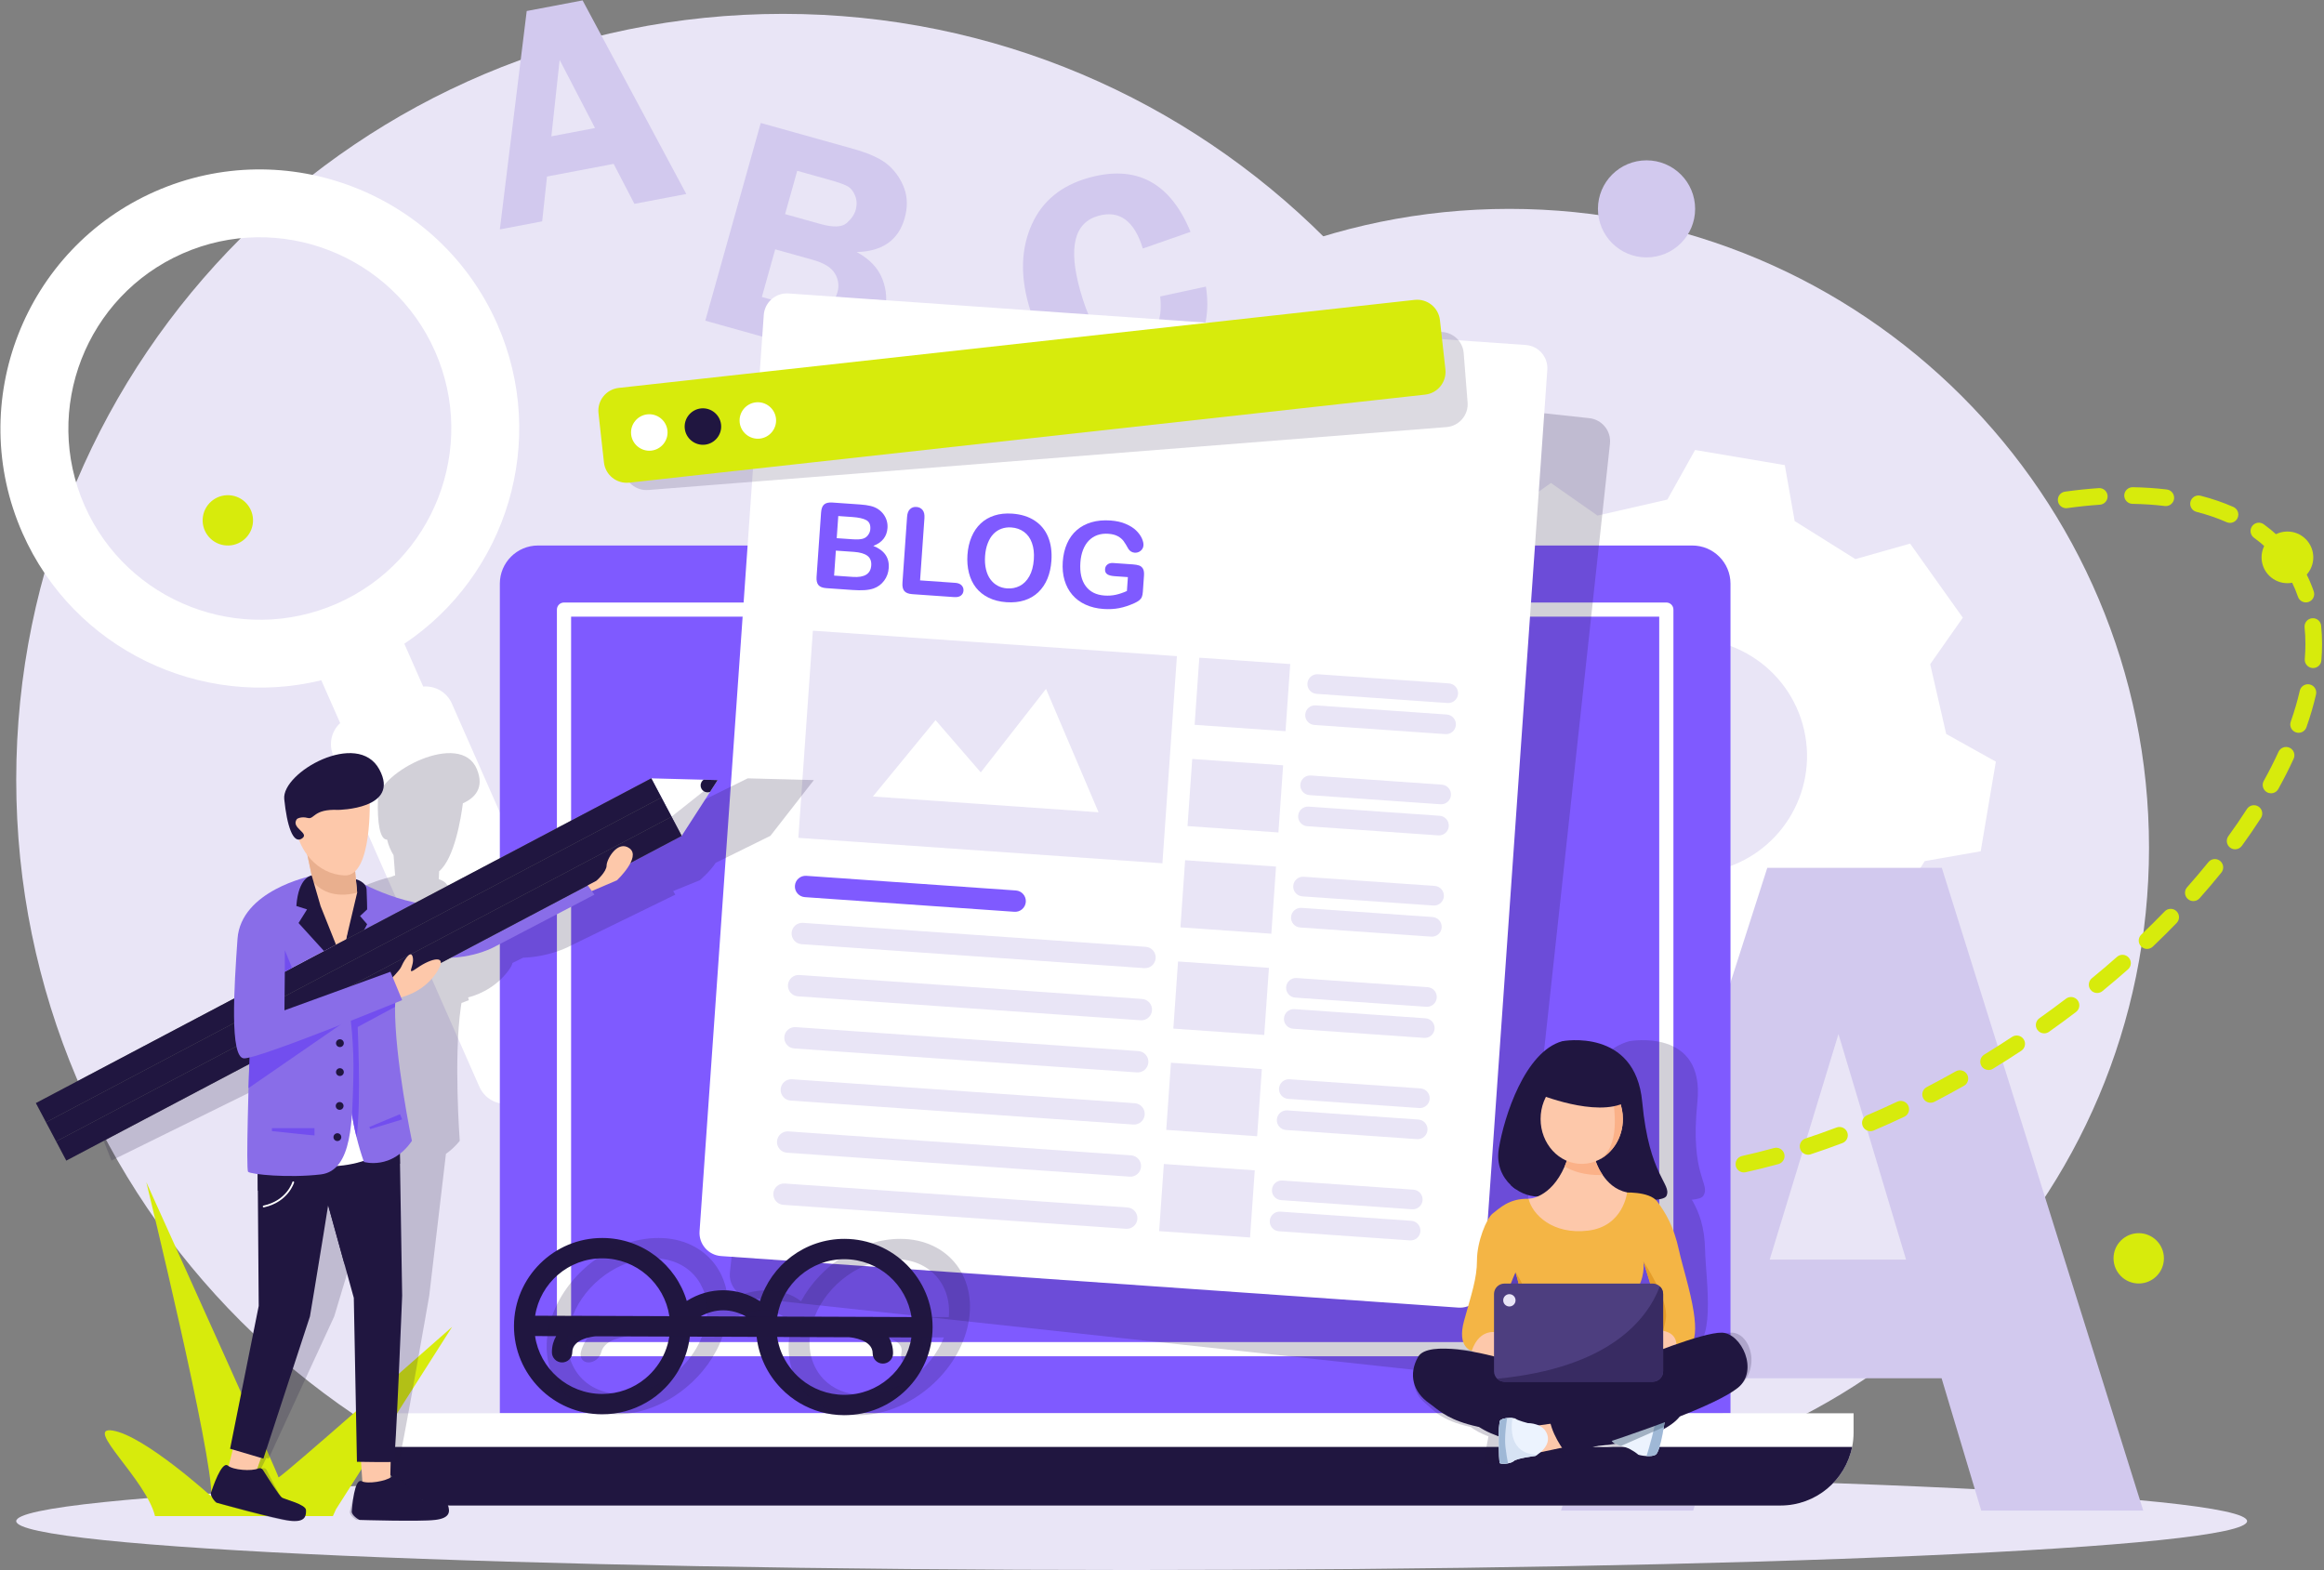 <svg width="666" height="450" viewBox="0 0 666 450" fill="none" xmlns="http://www.w3.org/2000/svg">
<rect x="0" y="0" width="666" height="450" fill="#808080" stroke="none"/>
<g clip-path="url(#clip0_139_529)">
<path d="M224.38 442.948C345.734 442.948 444.111 344.68 444.111 223.461C444.111 102.241 345.734 3.973 224.38 3.973C103.026 3.973 4.649 102.241 4.649 223.461C4.649 344.68 103.026 442.948 224.38 442.948Z" fill="#E9E5F6"/>
<path d="M171.338 296.525L129.49 201.625C128.036 198.33 124.678 196.473 121.276 196.762L115.866 184.493C145.245 164.839 157.235 126.295 142.497 92.875C125.973 55.402 82.01 38.345 44.495 54.851C6.981 71.357 -10.095 115.272 6.429 152.744C21.167 186.164 57.73 203.344 92.078 194.96L97.488 207.228C94.978 209.541 94.083 213.269 95.534 216.565L137.382 311.466C139.21 315.614 144.061 317.495 148.212 315.668L167.129 307.345C171.284 305.517 173.167 300.673 171.338 296.525ZM24.245 144.906C12.047 117.246 24.652 84.831 52.342 72.647C80.032 60.462 112.484 73.053 124.682 100.714C136.879 128.374 124.274 160.789 96.584 172.974C68.894 185.156 36.442 172.567 24.245 144.906Z" fill="white"/>
<path d="M432.55 426.061C533.785 426.061 615.853 344.084 615.853 242.961C615.853 141.838 533.785 59.861 432.55 59.861C331.314 59.861 249.246 141.838 249.246 242.961C249.246 344.084 331.314 426.061 432.55 426.061Z" fill="#E9E5F6"/>
<path d="M553.145 190.35L562.494 177.023C554.949 166.42 554.929 166.393 547.384 155.792L531.71 160.232C524.763 155.881 521.254 153.682 514.305 149.331L511.482 133.302C498.642 131.135 498.609 131.129 485.768 128.962L477.827 143.173L457.802 147.758L444.457 138.419C433.846 145.956 433.818 145.975 423.204 153.51L427.649 169.167C423.293 176.106 421.092 179.611 416.736 186.551L400.69 189.374C398.521 202.2 398.515 202.232 396.346 215.06L410.571 222.99L415.161 242.992L405.812 256.322C413.357 266.924 413.376 266.952 420.921 277.553L436.596 273.113C443.542 277.464 447.051 279.663 453.999 284.014L456.825 300.041C469.665 302.208 469.698 302.214 482.536 304.383L490.477 290.171L510.502 285.587L523.847 294.926C534.461 287.389 534.489 287.369 545.102 279.833L540.655 264.176C545.014 257.236 547.214 253.73 551.571 246.792L567.617 243.969C569.786 231.143 569.792 231.111 571.961 218.283L557.734 210.351L553.145 190.35ZM491.679 249.477C473.541 253.628 455.466 242.31 451.309 224.188C447.153 206.07 458.488 188.018 476.626 183.865C494.765 179.713 512.84 191.032 516.996 209.15C521.152 227.272 509.818 245.325 491.679 249.477Z" fill="white"/>
<path d="M218.011 35.242L244.441 42.636C249.178 43.961 252.575 45.538 254.632 47.366C256.689 49.194 258.19 51.402 259.137 53.993C260.083 56.585 260.123 59.428 259.254 62.525C257.494 68.803 252.913 72.039 245.507 72.233C249.193 74.22 251.649 76.805 252.879 79.986C254.108 83.166 254.288 86.309 253.419 89.41C252.231 93.648 249.597 96.861 245.518 99.049C241.438 101.238 235.785 101.32 228.553 99.298L202.123 91.904L218.011 35.242ZM228.464 48.954L224.984 61.365L235.04 64.178C238.724 65.209 241.249 65.131 242.611 63.946C243.974 62.76 244.842 61.504 245.215 60.175C245.619 58.736 245.57 57.388 245.072 56.129C244.574 54.87 243.89 53.979 243.022 53.452C242.154 52.926 240.334 52.276 237.564 51.5L228.464 48.954ZM222.156 71.452L218.328 85.109L228.528 87.963C232.011 88.937 234.643 89.018 236.422 88.201C238.202 87.386 239.398 85.886 240.011 83.698C240.523 81.872 240.274 80.101 239.263 78.386C238.252 76.672 236.145 75.366 232.938 74.468L222.156 71.452Z" fill="#D2C9EE"/>
<path d="M341.179 66.45L327.505 71.224C325.064 63.282 320.817 60.159 314.767 61.856C307.827 63.802 306.088 70.932 309.549 83.243C311.547 90.353 313.846 94.91 316.443 96.913C319.042 98.916 322.035 99.442 325.421 98.493C330.915 96.952 333.271 92.442 332.486 84.96L345.587 82.138C346.661 89.149 345.582 95.012 342.349 99.723C339.116 104.435 334.439 107.65 328.318 109.366C320.812 111.471 313.984 110.594 307.836 106.738C301.687 102.881 297.33 96.386 294.763 87.255C292.361 78.705 292.664 71.07 295.677 64.345C298.688 57.62 304.125 53.156 311.993 50.95C325.62 47.128 335.349 52.295 341.179 66.45Z" fill="#D2C9EE"/>
<path d="M166.959 0.114L196.674 55.593L181.806 58.417L175.856 46.964L156.762 50.591L155.371 63.438L143.242 65.742L150.943 3.157L166.959 0.114ZM158.008 39.069L170.52 36.692L160.378 17.169L158.008 39.069Z" fill="#D2C9EE"/>
<path d="M324.305 449.953C500.846 449.953 643.962 443.681 643.962 435.944C643.962 428.207 500.846 421.935 324.305 421.935C147.763 421.935 4.648 428.207 4.648 435.944C4.648 443.681 147.763 449.953 324.305 449.953Z" fill="#E9E5F6"/>
<path d="M556.475 248.717L614.201 432.925H567.772L556.412 395.003H496.789L485.229 432.925H447.353L506.461 248.717H556.475ZM507.15 360.995H546.224L526.859 296.353L507.15 360.995Z" fill="#D2C9EE"/>
<path d="M480.911 338.986C479.691 338.986 478.649 338.056 478.537 336.816C478.419 335.505 479.386 334.347 480.698 334.227C483.72 333.953 486.853 333.559 490.005 333.057C491.308 332.849 492.529 333.734 492.738 335.035C492.946 336.335 492.06 337.557 490.758 337.766C487.499 338.286 484.259 338.693 481.128 338.976C481.055 338.983 480.984 338.986 480.911 338.986ZM499.755 336.008C498.66 336.008 497.673 335.251 497.427 334.138C497.143 332.853 497.954 331.579 499.242 331.295C502.242 330.633 505.317 329.866 508.382 329.019C509.65 328.667 510.966 329.411 511.32 330.68C511.672 331.948 510.927 333.261 509.657 333.613C506.511 334.483 503.355 335.27 500.274 335.951C500.099 335.99 499.927 336.008 499.755 336.008ZM518.153 330.931C517.15 330.931 516.217 330.296 515.886 329.292C515.474 328.041 516.156 326.695 517.406 326.283C520.346 325.316 523.341 324.258 526.305 323.135C527.537 322.668 528.915 323.289 529.382 324.52C529.849 325.752 529.228 327.128 527.997 327.594C524.966 328.74 521.905 329.824 518.901 330.812C518.652 330.892 518.399 330.931 518.153 330.931ZM536.007 324.186C535.079 324.186 534.198 323.644 533.811 322.738C533.293 321.527 533.858 320.127 535.07 319.61C537.931 318.392 540.832 317.087 543.69 315.737C544.881 315.175 546.304 315.682 546.868 316.873C547.431 318.063 546.923 319.484 545.733 320.048C542.819 321.425 539.86 322.754 536.943 323.997C536.637 324.125 536.319 324.186 536.007 324.186ZM553.265 316.037C552.403 316.037 551.569 315.569 551.144 314.752C550.538 313.584 550.992 312.145 552.162 311.539C554.937 310.098 557.734 308.583 560.477 307.034C561.623 306.386 563.079 306.789 563.73 307.935C564.379 309.081 563.975 310.536 562.826 311.184C560.034 312.761 557.186 314.303 554.361 315.77C554.011 315.951 553.635 316.037 553.265 316.037ZM569.881 306.653C569.078 306.653 568.295 306.248 567.844 305.514C567.156 304.391 567.51 302.924 568.632 302.236C571.303 300.602 573.989 298.896 576.619 297.162C577.719 296.438 579.198 296.739 579.925 297.839C580.652 298.938 580.348 300.416 579.248 301.142C576.575 302.905 573.841 304.64 571.126 306.301C570.736 306.541 570.306 306.653 569.881 306.653ZM585.812 296.153C585.066 296.153 584.329 295.803 583.864 295.148C583.101 294.073 583.354 292.586 584.43 291.824C586.998 290.005 589.563 288.12 592.053 286.222C593.101 285.424 594.598 285.626 595.398 286.673C596.198 287.72 595.995 289.215 594.947 290.014C592.413 291.946 589.803 293.863 587.191 295.713C586.772 296.008 586.291 296.153 585.812 296.153ZM600.99 284.586C600.299 284.586 599.616 284.288 599.144 283.714C598.308 282.696 598.456 281.194 599.475 280.36C601.918 278.358 604.341 276.297 606.677 274.236C607.665 273.364 609.174 273.458 610.045 274.445C610.918 275.432 610.824 276.939 609.836 277.809C607.456 279.909 604.987 282.008 602.5 284.046C602.057 284.407 601.522 284.586 600.99 284.586ZM615.292 271.956C614.662 271.956 614.033 271.708 613.564 271.217C612.654 270.264 612.69 268.756 613.643 267.846C615.934 265.664 618.191 263.426 620.35 261.196C621.266 260.248 622.777 260.224 623.724 261.139C624.671 262.055 624.697 263.564 623.781 264.51C621.578 266.785 619.276 269.068 616.938 271.296C616.476 271.737 615.882 271.956 615.292 271.956ZM628.553 258.244C627.991 258.244 627.424 258.046 626.97 257.642C625.984 256.769 625.895 255.262 626.769 254.277C628.878 251.901 630.93 249.482 632.867 247.085C633.694 246.061 635.197 245.901 636.224 246.727C637.249 247.554 637.409 249.054 636.582 250.08C634.6 252.535 632.499 255.011 630.341 257.442C629.868 257.973 629.212 258.244 628.553 258.244ZM640.529 243.4C640.042 243.4 639.552 243.253 639.129 242.945C638.063 242.172 637.826 240.681 638.6 239.615C640.471 237.043 642.258 234.434 643.913 231.859C644.625 230.751 646.101 230.43 647.211 231.142C648.321 231.853 648.642 233.328 647.93 234.436C646.225 237.087 644.385 239.772 642.463 242.418C641.994 243.06 641.267 243.4 640.529 243.4ZM650.819 227.35C650.428 227.35 650.031 227.254 649.664 227.05C648.511 226.411 648.095 224.961 648.733 223.809C650.28 221.017 651.703 218.21 652.962 215.467C653.51 214.269 654.928 213.744 656.125 214.292C657.324 214.84 657.85 216.254 657.301 217.452C655.992 220.306 654.514 223.222 652.908 226.118C652.472 226.907 651.658 227.35 650.819 227.35ZM658.719 210.014C658.457 210.014 658.189 209.97 657.928 209.878C656.685 209.442 656.031 208.081 656.468 206.838C657.529 203.822 658.401 200.833 659.063 197.95C659.359 196.666 660.637 195.864 661.922 196.158C663.206 196.451 664.009 197.729 663.716 199.013C663.015 202.071 662.092 205.235 660.971 208.418C660.625 209.4 659.704 210.014 658.719 210.014ZM662.876 191.458C662.811 191.458 662.744 191.455 662.678 191.45C661.364 191.343 660.387 190.191 660.494 188.88C660.614 187.414 660.676 185.955 660.676 184.547C660.676 182.933 660.596 181.335 660.439 179.801C660.304 178.491 661.258 177.321 662.571 177.187C663.88 177.052 665.053 178.005 665.187 179.316C665.361 181.013 665.448 182.773 665.448 184.549C665.448 186.086 665.382 187.676 665.25 189.272C665.148 190.515 664.105 191.458 662.876 191.458ZM660.806 172.643C659.814 172.643 658.888 172.021 658.547 171.031C657.572 168.19 656.249 165.507 654.612 163.055C654.2 162.438 654.114 161.7 654.313 161.042C654.31 161.042 654.305 161.042 654.302 161.042C653.617 161.042 652.938 160.751 652.466 160.184C650.597 157.939 648.399 155.896 645.936 154.112C644.869 153.339 644.63 151.848 645.404 150.783C646.178 149.717 647.67 149.48 648.736 150.253C651.521 152.271 654.012 154.586 656.135 157.135C656.667 157.774 656.808 158.61 656.584 159.351C657.355 159.37 658.121 159.72 658.581 160.412C660.447 163.206 661.954 166.259 663.062 169.488C663.489 170.734 662.825 172.089 661.578 172.515C661.323 172.601 661.062 172.643 660.806 172.643ZM639.059 149.853C638.736 149.853 638.409 149.788 638.096 149.649C635.434 148.472 632.525 147.478 629.452 146.693C628.176 146.368 627.405 145.07 627.731 143.793C628.057 142.517 629.358 141.746 630.633 142.073C633.962 142.924 637.122 144.005 640.026 145.288C641.231 145.821 641.777 147.228 641.243 148.432C640.849 149.323 639.976 149.853 639.059 149.853ZM592.11 145.646C590.938 145.646 589.916 144.784 589.749 143.593C589.566 142.289 590.476 141.085 591.782 140.902C595.06 140.443 598.311 140.103 601.442 139.891C602.761 139.801 603.895 140.795 603.985 142.107C604.074 143.422 603.081 144.557 601.765 144.647C598.746 144.851 595.61 145.18 592.442 145.622C592.332 145.64 592.22 145.646 592.11 145.646ZM620.666 145.036C620.57 145.036 620.475 145.029 620.377 145.018C617.425 144.661 614.304 144.452 611.105 144.399C609.787 144.376 608.736 143.292 608.759 141.974C608.781 140.659 609.876 139.613 611.186 139.631C614.55 139.688 617.837 139.908 620.952 140.284C622.261 140.443 623.192 141.631 623.035 142.937C622.885 144.148 621.857 145.036 620.666 145.036Z" fill="#D7EB0C"/>
<path d="M495.913 405.023H143.242V167.275C143.242 161.234 148.144 156.337 154.192 156.337H484.965C491.012 156.337 495.915 161.234 495.915 167.275V405.023H495.913Z" fill="#7F5AFF"/>
<path d="M477.525 386.657L477.525 174.706L161.629 174.706L161.629 386.657L477.525 386.657Z" fill="#7F5AFF"/>
<path d="M477.525 388.687H161.63C160.506 388.687 159.596 387.778 159.596 386.655V174.706C159.596 173.583 160.506 172.674 161.63 172.674H477.527C478.651 172.674 479.561 173.583 479.561 174.706V386.656C479.559 387.778 478.649 388.687 477.525 388.687ZM163.664 384.624H475.492V176.738H163.664V384.624Z" fill="white"/>
<path d="M531.189 405.026V410.552C531.189 411.966 531.05 413.347 530.777 414.684C528.861 424.261 520.395 431.475 510.244 431.475H128.911C118.761 431.475 110.296 424.261 108.378 414.684C108.106 413.347 107.966 411.965 107.966 410.552V405.026H531.189Z" fill="white"/>
<path d="M530.777 414.682C528.861 424.259 520.395 431.473 510.244 431.473H128.911C118.76 431.473 110.295 424.259 108.378 414.682H530.777Z" fill="#201640"/>
<path opacity="0.2" d="M455.469 119.844L244.93 97.038C241.273 96.642 237.986 99.282 237.59 102.934L209.178 364.644C208.782 368.297 211.425 371.58 215.082 371.975L425.621 394.781C429.277 395.177 432.564 392.537 432.96 388.885L461.374 127.175C461.768 123.524 459.125 120.241 455.469 119.844Z" fill="#201640"/>
<path d="M443.42 105.974L425.019 368.575C424.763 372.239 421.578 375.004 417.91 374.748L206.654 359.977C202.986 359.721 200.219 356.54 200.475 352.876L218.876 90.275C219.132 86.612 222.317 83.847 225.985 84.103L437.241 98.874C440.911 99.13 443.678 102.311 443.42 105.974Z" fill="white"/>
<path d="M250.268 156.45C252.805 155.483 254.162 153.773 254.334 151.316C254.384 150.602 254.314 149.916 254.124 149.259C253.935 148.601 253.634 147.991 253.227 147.432C252.817 146.87 252.333 146.394 251.775 146.008C251.126 145.546 250.375 145.214 249.522 145.011C248.674 144.804 247.663 144.66 246.488 144.579L238.531 144.023C237.467 143.948 236.684 144.133 236.177 144.572C235.666 145.015 235.378 145.776 235.301 146.86L234.008 165.301C233.934 166.364 234.111 167.153 234.539 167.668C234.967 168.184 235.725 168.484 236.81 168.56L244.316 169.085C245.611 169.176 246.75 169.188 247.731 169.129C248.713 169.069 249.587 168.908 250.356 168.649C251.589 168.208 252.596 167.461 253.376 166.411C254.154 165.361 254.593 164.15 254.689 162.78C254.9 159.813 253.425 157.701 250.268 156.45ZM240.228 147.892L244.268 148.174C246.076 148.301 247.408 148.597 248.26 149.066C249.115 149.537 249.498 150.39 249.412 151.628C249.371 152.206 249.194 152.725 248.883 153.17C248.477 153.806 247.932 154.215 247.236 154.403C246.545 154.591 245.578 154.642 244.339 154.554L239.782 154.235L240.228 147.892ZM244.378 165.337L239.033 164.962L239.534 157.802L244.71 158.163C246.441 158.284 247.725 158.654 248.555 159.271C249.389 159.889 249.764 160.817 249.676 162.057C249.507 164.479 247.738 165.572 244.378 165.337Z" fill="#7F5AFF"/>
<path d="M275.568 167.753C275.165 167.335 274.563 167.093 273.755 167.037L263.67 166.332L264.921 148.474C264.992 147.46 264.814 146.689 264.382 146.157C263.954 145.63 263.367 145.339 262.619 145.287C261.881 145.235 261.269 145.447 260.782 145.917C260.292 146.387 260.015 147.123 259.945 148.128L258.621 167.022C258.547 168.096 258.727 168.886 259.17 169.399C259.609 169.913 260.37 170.208 261.456 170.284L273.467 171.123C274.284 171.18 274.919 171.038 275.366 170.692C275.817 170.349 276.066 169.872 276.108 169.271C276.152 168.681 275.97 168.176 275.568 167.753Z" fill="#7F5AFF"/>
<path d="M300.372 153.906C299.565 151.939 298.285 150.372 296.53 149.215C294.78 148.054 292.629 147.384 290.08 147.205C288.205 147.074 286.508 147.251 284.993 147.734C283.478 148.217 282.167 148.972 281.062 150.007C279.957 151.038 279.078 152.324 278.429 153.859C277.775 155.394 277.383 157.103 277.251 158.991C277.123 160.83 277.263 162.564 277.67 164.183C278.08 165.802 278.752 167.211 279.688 168.412C280.626 169.608 281.834 170.569 283.309 171.295C284.785 172.021 286.484 172.452 288.406 172.587C290.34 172.721 292.074 172.541 293.613 172.04C295.153 171.545 296.475 170.76 297.583 169.696C298.689 168.628 299.554 167.336 300.177 165.823C300.8 164.309 301.176 162.605 301.309 160.705C301.486 158.142 301.178 155.873 300.372 153.906ZM294.979 165.158C294.256 166.44 293.336 167.364 292.226 167.926C291.115 168.485 289.921 168.722 288.649 168.634C287.655 168.565 286.754 168.318 285.948 167.889C285.142 167.464 284.443 166.855 283.852 166.071C283.262 165.282 282.832 164.313 282.559 163.164C282.287 162.01 282.199 160.738 282.297 159.344C282.394 157.959 282.657 156.726 283.087 155.64C283.516 154.554 284.058 153.676 284.717 153.003C285.376 152.331 286.141 151.84 287.011 151.525C287.88 151.211 288.812 151.088 289.806 151.158C291.204 151.255 292.416 151.679 293.448 152.428C294.48 153.182 295.239 154.233 295.726 155.593C296.217 156.949 296.397 158.527 296.272 160.323C296.133 162.264 295.703 163.877 294.979 165.158Z" fill="#7F5AFF"/>
<path d="M327.527 162.959C327.259 162.514 326.889 162.216 326.417 162.057C325.945 161.903 325.366 161.799 324.673 161.751L319.028 161.355C318.345 161.308 317.793 161.449 317.373 161.776C316.951 162.109 316.722 162.545 316.683 163.091C316.636 163.761 316.842 164.251 317.295 164.562C317.749 164.873 318.44 165.061 319.368 165.126L323.224 165.395L322.945 169.378C321.865 169.866 320.81 170.224 319.777 170.452C318.747 170.682 317.655 170.757 316.507 170.676C314.136 170.511 312.345 169.608 311.13 167.965C309.919 166.319 309.409 164.06 309.612 161.178C309.704 159.851 309.962 158.655 310.376 157.583C310.795 156.515 311.349 155.625 312.045 154.919C312.74 154.209 313.554 153.687 314.488 153.355C315.423 153.023 316.463 152.896 317.611 152.977C318.731 153.055 319.636 153.288 320.332 153.673C321.031 154.057 321.574 154.51 321.965 155.032C322.353 155.552 322.824 156.314 323.369 157.317C323.571 157.633 323.834 157.887 324.149 158.079C324.469 158.267 324.806 158.375 325.163 158.399C325.812 158.445 326.381 158.263 326.879 157.857C327.372 157.445 327.64 156.93 327.686 156.304C327.726 155.726 327.57 155.048 327.223 154.272C326.871 153.496 326.323 152.747 325.578 152.021C324.832 151.295 323.838 150.67 322.595 150.142C321.352 149.608 319.905 149.288 318.254 149.171C316.244 149.03 314.422 149.197 312.795 149.673C311.169 150.148 309.763 150.897 308.579 151.927C307.398 152.953 306.466 154.24 305.783 155.786C305.104 157.328 304.695 159.054 304.562 160.963C304.426 162.906 304.596 164.68 305.073 166.297C305.55 167.91 306.296 169.307 307.315 170.49C308.33 171.669 309.596 172.604 311.108 173.291C312.618 173.983 314.32 174.392 316.208 174.525C317.825 174.638 319.336 174.559 320.737 174.285C322.136 174.014 323.607 173.528 325.148 172.83C325.682 172.586 326.123 172.324 326.475 172.045C326.822 171.768 327.074 171.446 327.225 171.081C327.372 170.716 327.47 170.222 327.514 169.595L327.843 164.894C327.896 164.05 327.791 163.405 327.527 162.959Z" fill="#7F5AFF"/>
<path d="M337.275 188.043L232.948 180.752L228.789 240.12L333.117 247.411L337.275 188.043Z" fill="#E9E5F6"/>
<path d="M250.145 228.27L268.11 206.389L281.067 221.361L299.765 197.428L314.821 232.791L250.145 228.27Z" fill="white"/>
<path d="M369.745 190.313L343.696 188.492L342.349 207.732L368.398 209.553L369.745 190.313Z" fill="#E9E5F6"/>
<path d="M414.833 201.478L377.291 198.852C375.737 198.744 374.567 197.397 374.676 195.847C374.785 194.294 376.133 193.126 377.685 193.234L415.227 195.86C416.781 195.968 417.951 197.315 417.842 198.865C417.734 200.416 416.387 201.586 414.833 201.478Z" fill="#E9E5F6"/>
<path d="M414.208 210.395L376.666 207.77C375.112 207.661 373.942 206.315 374.051 204.764C374.16 203.211 375.508 202.043 377.06 202.152L414.603 204.777C416.157 204.885 417.326 206.232 417.218 207.783C417.109 209.333 415.763 210.503 414.208 210.395Z" fill="#E9E5F6"/>
<path d="M367.712 219.333L341.663 217.512L340.315 236.752L366.364 238.573L367.712 219.333Z" fill="#E9E5F6"/>
<path d="M412.8 230.496L375.258 227.871C373.704 227.763 372.534 226.416 372.643 224.865C372.752 223.313 374.1 222.145 375.652 222.253L413.194 224.878C414.748 224.987 415.918 226.334 415.809 227.884C415.701 229.435 414.353 230.605 412.8 230.496Z" fill="#E9E5F6"/>
<path d="M412.175 239.414L374.633 236.789C373.079 236.68 371.91 235.334 372.018 233.783C372.127 232.23 373.475 231.062 375.028 231.171L412.57 233.796C414.124 233.904 415.293 235.251 415.185 236.802C415.076 238.353 413.728 239.522 412.175 239.414Z" fill="#E9E5F6"/>
<path d="M365.68 248.353L339.63 246.533L338.283 265.773L364.332 267.594L365.68 248.353Z" fill="#E9E5F6"/>
<path d="M410.766 259.516L373.224 256.89C371.67 256.782 370.5 255.435 370.609 253.885C370.717 252.332 372.065 251.164 373.618 251.272L411.16 253.898C412.714 254.006 413.884 255.353 413.775 256.903C413.667 258.454 412.32 259.624 410.766 259.516Z" fill="#E9E5F6"/>
<path d="M410.141 268.433L372.599 265.808C371.045 265.699 369.875 264.353 369.984 262.802C370.093 261.25 371.441 260.081 372.993 260.19L410.536 262.815C412.09 262.924 413.259 264.27 413.151 265.821C413.042 267.372 411.696 268.542 410.141 268.433Z" fill="#E9E5F6"/>
<path d="M363.646 277.373L337.597 275.553L336.249 294.793L362.298 296.614L363.646 277.373Z" fill="#E9E5F6"/>
<path d="M408.733 288.535L371.191 285.91C369.637 285.801 368.467 284.454 368.576 282.904C368.685 281.351 370.033 280.183 371.585 280.291L409.127 282.917C410.681 283.025 411.851 284.372 411.742 285.923C411.634 287.473 410.286 288.643 408.733 288.535Z" fill="#E9E5F6"/>
<path d="M408.109 297.45L370.566 294.825C369.012 294.717 367.843 293.37 367.951 291.819C368.06 290.267 369.408 289.099 370.961 289.207L408.503 291.832C410.057 291.941 411.227 293.287 411.118 294.838C411.009 296.391 409.661 297.559 408.109 297.45Z" fill="#E9E5F6"/>
<path d="M361.614 306.392L335.565 304.572L334.217 323.812L360.266 325.633L361.614 306.392Z" fill="#E9E5F6"/>
<path d="M406.699 317.552L369.157 314.927C367.603 314.819 366.433 313.472 366.542 311.921C366.65 310.369 367.998 309.2 369.551 309.309L407.093 311.934C408.647 312.043 409.817 313.389 409.708 314.94C409.6 316.491 408.253 317.661 406.699 317.552Z" fill="#E9E5F6"/>
<path d="M406.074 326.47L368.532 323.845C366.978 323.736 365.808 322.389 365.917 320.839C366.026 319.286 367.374 318.118 368.926 318.226L406.469 320.852C408.023 320.96 409.192 322.307 409.084 323.858C408.975 325.408 407.629 326.578 406.074 326.47Z" fill="#E9E5F6"/>
<path d="M359.58 335.413L333.531 333.592L332.183 352.833L358.233 354.653L359.58 335.413Z" fill="#E9E5F6"/>
<path d="M404.666 346.571L367.124 343.946C365.57 343.838 364.4 342.491 364.509 340.94C364.618 339.388 365.966 338.22 367.518 338.328L405.061 340.953C406.615 341.062 407.784 342.408 407.676 343.959C407.567 345.51 406.219 346.68 404.666 346.571Z" fill="#E9E5F6"/>
<path d="M404.042 355.489L366.5 352.864C364.946 352.755 363.776 351.408 363.885 349.858C363.994 348.305 365.342 347.137 366.894 347.245L404.436 349.871C405.99 349.979 407.16 351.326 407.051 352.876C406.943 354.427 405.595 355.597 404.042 355.489Z" fill="#E9E5F6"/>
<path d="M290.701 261.31L230.646 257.111C228.957 256.993 227.683 255.529 227.802 253.844C227.92 252.157 229.385 250.887 231.072 251.003L291.128 255.202C292.817 255.32 294.089 256.784 293.972 258.469C293.855 260.156 292.39 261.426 290.701 261.31Z" fill="#7F5AFF"/>
<path d="M327.911 277.461L229.701 270.593C228.013 270.475 226.741 269.012 226.858 267.326C226.976 265.639 228.441 264.369 230.128 264.486L328.338 271.353C330.026 271.471 331.298 272.935 331.181 274.62C331.065 276.307 329.6 277.577 327.911 277.461Z" fill="#E9E5F6"/>
<path d="M326.865 292.401L228.655 285.534C226.966 285.415 225.695 283.952 225.811 282.267C225.93 280.58 227.395 279.31 229.082 279.426L327.291 286.294C328.98 286.412 330.252 287.875 330.135 289.561C330.017 291.247 328.554 292.518 326.865 292.401Z" fill="#E9E5F6"/>
<path d="M325.817 307.342L227.607 300.474C225.918 300.356 224.646 298.893 224.763 297.208C224.882 295.521 226.347 294.25 228.034 294.367L326.243 301.234C327.932 301.353 329.204 302.816 329.087 304.501C328.97 306.188 327.505 307.458 325.817 307.342Z" fill="#E9E5F6"/>
<path d="M324.77 322.281L226.561 315.413C224.872 315.295 223.6 313.832 223.717 312.146C223.835 310.459 225.3 309.189 226.987 309.306L325.197 316.173C326.886 316.291 328.158 317.755 328.041 319.44C327.924 321.129 326.459 322.399 324.77 322.281Z" fill="#E9E5F6"/>
<path d="M323.724 337.221L225.514 330.354C223.826 330.236 222.554 328.772 222.671 327.087C222.789 325.4 224.254 324.13 225.941 324.247L324.151 331.114C325.839 331.232 327.111 332.696 326.995 334.381C326.876 336.069 325.413 337.34 323.724 337.221Z" fill="#E9E5F6"/>
<path d="M322.676 352.162L224.466 345.294C222.778 345.176 221.506 343.713 221.623 342.028C221.741 340.341 223.206 339.07 224.893 339.187L323.103 346.054C324.791 346.173 326.063 347.636 325.947 349.321C325.83 351.01 324.365 352.28 322.676 352.162Z" fill="#E9E5F6"/>
<path opacity="0.16" d="M420.574 115.334L419.456 101.191C419.171 97.576 416.006 94.876 412.387 95.161L183.631 113.194C180.012 113.479 177.309 116.64 177.595 120.256L178.712 134.399C178.998 138.014 182.163 140.714 185.782 140.429L414.538 122.396C418.159 122.111 420.86 118.949 420.574 115.334Z" fill="#201640"/>
<path d="M408.406 113.096L180.333 138.324C176.725 138.722 173.476 136.125 173.077 132.521L171.513 118.42C171.114 114.816 173.714 111.57 177.322 111.171L405.395 85.944C409.003 85.545 412.252 88.143 412.651 91.747L414.215 105.848C414.616 109.452 412.015 112.698 408.406 113.096Z" fill="#D7EB0C"/>
<path d="M186.647 129.142C183.785 129.458 181.186 127.379 180.868 124.522C180.552 121.664 182.633 119.068 185.493 118.75C188.355 118.434 190.954 120.513 191.272 123.37C191.588 126.228 189.507 128.826 186.647 129.142Z" fill="white"/>
<path d="M202.015 127.442C199.153 127.758 196.554 125.679 196.236 122.822C195.92 119.964 198.001 117.368 200.861 117.05C203.723 116.734 206.322 118.813 206.64 121.67C206.958 124.529 204.876 127.126 202.015 127.442Z" fill="#201640"/>
<path d="M217.752 125.702C214.89 126.018 212.291 123.939 211.973 121.082C211.657 118.224 213.738 115.628 216.598 115.31C219.46 114.994 222.059 117.073 222.375 119.93C222.693 122.788 220.612 125.384 217.752 125.702Z" fill="white"/>
<path d="M267.255 380.403C267.305 366.488 256.003 355.098 242.053 355.048C230.652 355.007 220.956 362.57 217.786 372.917C211.36 368.754 203.267 368.725 196.812 372.841C193.717 362.471 184.095 354.837 172.674 354.797C158.725 354.747 147.341 366.054 147.291 379.971C147.241 393.905 158.541 405.276 172.493 405.326C177.123 405.342 181.467 404.114 185.229 401.933C186.165 401.391 187.082 400.793 187.94 400.135C188.915 399.382 189.833 398.569 190.693 397.677C194.468 393.801 197.018 388.723 197.693 383.067L207.139 383.101L216.837 383.137C217.473 388.783 219.984 393.877 223.73 397.779C224.583 398.677 225.495 399.495 226.465 400.257C227.318 400.921 228.23 401.545 229.163 402.093C232.91 404.302 237.243 405.562 241.875 405.579C255.821 405.627 267.205 394.337 267.255 380.403ZM242.034 360.878C251.78 360.914 259.833 368.13 261.21 377.467L243.479 377.402L222.747 377.328C222.748 377.315 222.75 377.302 222.753 377.289C222.753 377.289 222.753 377.289 222.753 377.269C224.225 367.966 232.325 360.843 242.034 360.878ZM207.29 375.522C209.535 375.53 211.75 376.151 213.795 377.295L200.773 377.248C202.826 376.119 205.045 375.514 207.29 375.522ZM172.653 360.627C182.361 360.663 190.41 367.843 191.815 377.157V377.177C191.817 377.19 191.819 377.203 191.82 377.216L153.357 377.076C154.802 367.749 162.907 360.592 172.653 360.627ZM188.224 391.584C187.265 392.882 186.152 394.065 184.903 395.089C181.546 397.857 177.222 399.512 172.512 399.495C162.764 399.46 154.711 392.258 153.335 382.907L159.377 382.928C158.626 384.202 158.167 385.723 158.16 387.54C158.154 389.149 159.456 390.46 161.067 390.465C162.678 390.471 163.99 389.17 163.995 387.561C164.01 383.592 170.123 383.017 170.773 382.968L191.804 383.043C191.324 386.214 190.068 389.118 188.224 391.584ZM241.893 399.747C237.185 399.73 232.871 398.043 229.534 395.251C228.293 394.218 227.189 393.027 226.24 391.722C224.413 389.241 223.178 386.329 222.718 383.156L243.343 383.233C243.993 383.286 250.101 383.907 250.088 387.874C250.082 389.483 251.384 390.794 252.995 390.798C254.606 390.805 255.919 389.504 255.924 387.895C255.93 386.078 255.482 384.553 254.741 383.275L261.188 383.299C259.746 392.639 251.639 399.782 241.893 399.747Z" fill="#201640"/>
<path opacity="0.2" d="M277.25 380.403C280.603 366.488 272.003 355.098 258.065 355.048C246.673 355.007 235.181 362.57 229.557 372.917C224.119 368.754 216.034 368.725 208.602 372.841C207.968 362.471 200.157 354.837 188.746 354.797C174.808 354.747 160.741 366.054 157.388 379.971C154.031 393.905 162.634 405.276 176.573 405.326C181.199 405.342 185.834 404.114 190.115 401.933C191.179 401.391 192.239 400.793 193.253 400.135C194.408 399.382 195.517 398.569 196.588 397.677C201.283 393.801 205.037 388.723 207.055 383.067L216.493 383.101L226.181 383.137C225.477 388.783 226.78 393.877 229.599 397.779C230.238 398.677 230.957 399.495 231.745 400.257C232.441 400.921 233.205 401.545 234.007 402.093C237.23 404.302 241.265 405.562 245.891 405.579C259.83 405.627 273.892 394.337 277.25 380.403ZM256.66 360.878C266.398 360.914 272.738 368.13 271.899 377.467L254.183 377.402L233.468 377.328C233.473 377.315 233.478 377.302 233.483 377.289C233.483 377.289 233.483 377.289 233.488 377.269C237.17 367.966 246.961 360.843 256.66 360.878ZM218.441 375.522C220.685 375.53 222.752 376.151 224.525 377.295L211.514 377.248C213.836 376.119 216.199 375.514 218.441 375.522ZM187.341 360.627C197.041 360.663 203.385 367.843 202.581 377.157L202.576 377.177C202.574 377.19 202.572 377.203 202.571 377.216L164.14 377.076C167.799 367.749 177.603 360.592 187.341 360.627ZM195.564 391.584C194.297 392.882 192.904 394.065 191.411 395.089C187.398 397.857 182.68 399.512 177.976 399.495C168.236 399.46 161.891 392.258 162.735 382.907L168.771 382.928C167.718 384.202 166.897 385.723 166.461 387.54C166.073 389.149 167.065 390.46 168.674 390.465C170.283 390.471 171.904 389.17 172.291 387.561C173.247 383.592 179.498 383.017 180.159 382.968L201.172 383.043C199.94 386.214 197.994 389.118 195.564 391.584ZM247.296 399.747C242.592 399.73 238.679 398.043 236.005 395.251C235.009 394.218 234.187 393.027 233.548 391.722C232.31 389.241 231.767 386.329 232.059 383.156L252.666 383.233C253.304 383.286 259.265 383.907 258.31 387.874C257.922 389.483 258.913 390.794 260.523 390.798C262.132 390.805 263.752 389.504 264.14 387.895C264.578 386.078 264.492 384.553 264.054 383.275L270.496 383.299C266.836 392.639 257.035 399.782 247.296 399.747Z" fill="#201640"/>
<path d="M44.426 434.497H95.397L96.304 432.517L129.563 380.275C128.909 380.854 92.415 413.073 82.351 421.433C80.74 422.768 79.807 423.496 79.807 423.384C79.807 423.047 73.441 408.773 65.929 392.041C55.249 368.256 42.25 339.513 41.934 338.814C42.226 340.009 61.107 417.429 60.562 428.874C60.562 428.874 41.359 411.414 32.265 409.983C23.823 408.657 41.827 423.938 44.426 434.497Z" fill="#D7EB0C"/>
<path opacity="0.2" d="M229.223 223.461L214.274 223.068L218.612 234.057L214.276 223.07L141.985 258.694C135.947 257.425 130.838 255.016 128.087 253.539C127.422 252.488 126.015 252.047 125.752 251.974L125.843 249.707C130.269 245.946 132.12 234.357 132.65 230.221C136.156 228.649 138.833 225.77 136.686 220.495C132.034 209.058 108.552 221.348 108.305 229.02C108.088 235.8 108.863 240.691 110.932 240.626C111.3 242.177 111.92 243.708 112.789 245.097L113.238 250.905C113.238 250.905 112.859 250.94 112.283 251.248C108.823 252.07 92.079 256.656 89.539 269.08C88.465 274.335 87.222 280.492 86.316 286.125L25.436 316.125L28.688 324.365L29.772 327.111L31.939 332.605L88.098 304.931C87.764 306.95 87.373 309.32 86.964 311.839C86.499 314.705 86.007 317.761 85.551 320.696C84.33 328.52 83.339 335.496 83.624 335.824C83.808 336.037 84.781 336.275 86.29 336.482L85.686 341.243L81.504 374.275L67.815 415.199L68.558 415.428L66.72 420.18C66.657 420.133 66.589 420.088 66.537 420.04C64.944 418.534 61.185 426.662 60.677 427.737C60.168 428.811 61.683 430.608 61.926 430.67C62.17 430.731 77.834 435.264 82.216 435.826C86.599 436.39 87.065 434.374 87.213 432.76C87.36 431.146 81.608 429.718 80.805 429.205C80.178 428.805 77.542 423.557 76.413 421.269C76.186 420.811 75.63 420.639 75.104 420.856C75.01 420.895 74.903 420.928 74.797 420.962L76.327 417.819L76.979 418.02L95.781 377.277C95.781 377.277 101.221 359.292 105.275 345.393L107.708 362.442L109.066 371.953L103.661 418.936C103.661 418.936 104.115 418.944 104.83 418.955L104.459 424.585C104.397 424.561 104.329 424.538 104.274 424.509C102.309 423.475 100.52 432.005 100.27 433.136C100.022 434.267 101.978 435.591 102.238 435.591C102.497 435.591 119.312 436.108 123.845 435.591C128.377 435.074 128.355 433.071 128.111 431.52C127.866 429.97 121.749 430.002 120.818 429.71C120.091 429.483 116.17 425.186 114.481 423.308C114.142 422.93 113.542 422.903 113.068 423.233C112.933 423.327 112.774 423.418 112.606 423.507L113.318 418.999C113.819 418.986 114.155 418.967 114.239 418.938C114.752 418.756 123.011 371.311 123.011 371.311L127.464 333.494L127.796 330.684C129.102 329.774 130.441 328.563 131.755 326.964C131.755 326.964 129.962 303.179 132.073 288.562C132.126 288.185 132.185 287.817 132.243 287.452C133.591 286.932 134.368 286.631 134.368 286.631L134.149 285.848C135.914 285.414 141.17 283.772 145.099 278.938C146.22 277.559 146.754 276.6 146.873 275.967L149.874 274.487C157.346 274.207 162.652 271.462 162.652 271.462L193.525 256.401C193.525 256.401 192.803 255.209 191.94 253.758L191.942 253.757C192.299 254.364 192.638 254.923 192.906 255.372L200.532 252.284C200.532 252.284 203.501 249.786 205.092 247.276L220.776 239.548L230.597 226.949L233.236 223.564L229.223 223.461Z" fill="#201640"/>
<path d="M195.344 239.548L186.629 223.068L201.631 223.461L205.661 223.564L203.476 226.949L195.344 239.548Z" fill="white"/>
<path d="M203.476 226.949C202.863 227.181 202.185 227.09 201.657 226.74C201.395 226.564 201.166 226.319 201.009 226.021C200.851 225.723 200.778 225.397 200.78 225.079C200.788 224.447 201.095 223.837 201.631 223.461L205.661 223.566L203.476 226.949Z" fill="#201640"/>
<path opacity="0.18" d="M195.344 239.549L192.44 234.055L201.658 226.74L205.661 223.564L203.476 226.949L195.344 239.549Z" fill="#201640"/>
<path d="M111.999 417.006L111.809 424.91L103.9 425.447L103.253 415.93L111.999 417.006Z" fill="#FDC8AA"/>
<path d="M75.603 415.551L72.972 423.006L65.288 421.068L67.624 411.819L75.603 415.551Z" fill="#FDC8AA"/>
<path d="M115.248 371.312C115.248 371.312 113.352 418.758 112.863 418.939C112.375 419.117 102.288 418.939 102.288 418.939L101.392 371.956L98.76 362.445L88.822 326.549L99.42 325.867L114.49 324.894L114.539 327.81L114.63 333.494L115.248 371.312Z" fill="#201640"/>
<path d="M114.63 333.496C109.15 335.398 104.295 333.005 104.295 333.005C104.295 333.005 109.609 330.044 114.539 327.81L114.63 333.496Z" fill="#201640"/>
<path d="M99.42 325.867C99.254 333.295 98.974 349.491 98.76 362.445L88.822 326.549L99.42 325.867Z" fill="#201640"/>
<path d="M88.822 377.281L75.483 418.024L65.94 415.199L74.14 374.275L73.892 341.243L73.827 332.441L73.814 330.848L79.291 330.526L81.724 330.383L96.232 329.534C96.699 330.488 88.822 377.281 88.822 377.281Z" fill="#201640"/>
<path d="M94.234 335.943C94.234 335.943 88.45 339.817 73.892 341.242L73.827 332.439C76.027 331.628 77.987 330.954 79.291 330.526C80.31 330.194 80.934 330.015 80.967 330.035C81.002 330.057 81.28 330.184 81.724 330.383C84.545 331.662 94.234 335.943 94.234 335.943Z" fill="#201640"/>
<path d="M108.347 331.068C108.347 331.068 102.286 334.319 94.232 334.238V316.319L107.737 315.548L108.347 331.068Z" fill="white"/>
<path d="M118.043 326.966C112.237 335.416 104.295 333.005 104.295 333.005C103.457 330.636 102.758 328.255 102.176 325.896C99.309 314.266 99.293 303.093 99.781 295.786C100.13 290.539 100.742 287.282 100.742 287.282L102.152 287.136L113.296 285.983C113.248 286.806 113.219 287.666 113.212 288.564C113.061 303.181 118.043 326.966 118.043 326.966Z" fill="#896DE8"/>
<path d="M113.296 285.983C113.248 286.806 113.219 287.666 113.212 288.564L99.781 295.786C100.13 290.539 100.742 287.282 100.742 287.282L102.152 287.136L113.296 285.983Z" fill="#724EEF"/>
<path d="M102.176 325.896C97.249 305.914 100.74 287.282 100.74 287.282L102.15 287.136C102.521 293.745 103.595 315.608 102.176 325.896Z" fill="#724EEF"/>
<path d="M101.256 308.951C100.93 320.438 101.149 335.499 91.93 336.581C82.707 337.667 71.861 336.581 71.103 335.825C70.774 335.496 70.831 328.521 71.003 320.696C71.064 317.761 71.146 314.705 71.227 311.839C71.428 304.658 71.644 298.661 71.644 298.661L98.054 288.005L99.846 287.284C99.846 287.284 100.419 290.641 100.843 295.676C101.157 299.406 101.396 304.062 101.256 308.951Z" fill="#896DE8"/>
<path d="M88.823 254.233C88.823 254.233 95.888 260.368 103.643 254.233V274.184H89.514L88.823 254.233Z" fill="#FDC8AA"/>
<path d="M102.178 252.284C102.178 252.284 117.597 261.423 131.501 259.184C145.404 256.944 164.986 248.54 164.827 248.625C164.668 248.709 170.353 256.401 170.353 256.401L141.499 271.462C141.499 271.462 132.937 276.229 121.38 273.845C109.825 271.462 100.28 273.413 100.28 273.413L102.178 252.284Z" fill="#896DE8"/>
<path d="M101.934 251.958C101.934 251.958 104.931 252.689 105.052 254.923C105.174 257.158 105.214 260.626 105.214 260.626L103.18 262.522L105.214 264.878L97.567 279.37L101.934 251.958Z" fill="#201640"/>
<path d="M99.186 269.208L89.676 260.143L89.381 252.355L89.326 250.901L87.647 242.961L101.571 247.596L102.346 255.842L99.186 269.208Z" fill="#FDC8AA"/>
<path d="M102.346 255.842C95.424 257.597 91.535 254.964 89.381 252.355L89.326 250.901L87.647 242.96L101.571 247.594L102.346 255.842Z" fill="#E9AF8E"/>
<path d="M105.936 228.734C105.936 228.734 106.817 251.253 98.756 250.896C90.695 250.542 85.683 243.438 84.803 237.4C83.922 231.362 86.226 227.667 92.323 227.667C98.417 227.669 105.936 228.734 105.936 228.734Z" fill="#FDC8AA"/>
<path d="M96.891 232.109C96.891 232.109 114.883 231.931 108.696 220.493C102.509 209.056 80.676 221.346 81.458 229.019C82.24 236.692 83.971 241.948 86.484 240.338C88.997 238.727 83.118 237.307 85.108 234.702C85.108 234.702 86.246 233.896 88.191 234.418C90.134 234.938 89.754 231.788 96.891 232.109Z" fill="#201640"/>
<path d="M195.354 239.552L186.639 223.073L10.284 316.133L18.999 332.612L195.354 239.552Z" fill="#6D6D6D"/>
<path d="M189.544 228.566L186.639 223.072L10.284 316.133L13.19 321.626L189.544 228.566Z" fill="#201640"/>
<path d="M192.45 234.059L189.545 228.566L13.19 321.626L16.095 327.119L192.45 234.059Z" fill="#201640"/>
<path d="M195.353 239.552L192.448 234.058L16.093 327.119L18.999 332.612L195.353 239.552Z" fill="#201640"/>
<path d="M111.781 280.869C111.781 280.869 114.591 278.039 114.949 277.14C115.308 276.24 117.667 271.695 118.282 274.293C118.896 276.89 115.975 279.937 119.665 277.339C123.358 274.742 128.946 273.043 124.947 278.937C120.949 284.831 114.333 285.979 114.333 285.979L111.781 280.869Z" fill="#FDC8AA"/>
<path d="M98.453 293.059L71.225 311.837C71.426 304.657 71.642 298.659 71.642 298.659L98.052 288.003C98.197 289.99 98.453 293.059 98.453 293.059Z" fill="#724EEF"/>
<path d="M89.026 251.106C89.026 251.106 69.04 255.21 68.063 269.078C67.087 282.948 65.785 303.101 69.908 303.317C74.03 303.534 115.25 286.631 115.25 286.631L111.887 278.504L81.515 289.556L81.622 278.475L94.908 271.465L90.572 263.497L89.026 251.106Z" fill="#896DE8"/>
<path d="M96.289 270.737L92.85 272.551L85.555 264.528L87.994 260.627L84.931 259.652C85.527 251.253 89.325 250.901 89.325 250.901L91.873 259.678L96.289 270.737Z" fill="#201640"/>
<path d="M81.621 278.477V272.309L83.691 277.384L81.621 278.477Z" fill="#724EEF"/>
<path d="M112.27 423.235C112.7 422.906 113.305 422.934 113.694 423.31C115.636 425.188 120.133 429.485 120.889 429.712C121.859 430.002 127.973 429.971 128.426 431.522C128.878 433.073 129.17 435.076 124.706 435.593C120.241 436.11 103.357 435.593 103.099 435.593C102.84 435.593 100.706 434.269 100.802 433.138C100.899 432.007 101.547 423.476 103.649 424.51C105.408 425.377 110.587 424.522 112.27 423.235Z" fill="#201640"/>
<path d="M73.986 420.858C74.483 420.641 75.063 420.812 75.35 421.271C76.786 423.559 80.125 428.805 80.806 429.206C81.679 429.72 87.623 431.148 87.691 432.762C87.759 434.376 87.563 436.39 83.105 435.828C78.647 435.265 62.374 430.733 62.124 430.671C61.873 430.61 60.118 428.814 60.481 427.738C60.844 426.662 63.515 418.536 65.309 420.041C66.811 421.299 72.046 421.705 73.986 420.858Z" fill="#201640"/>
<path d="M75.565 346.028C75.446 346.028 75.339 345.946 75.313 345.826C75.282 345.686 75.371 345.549 75.509 345.52C82.208 344.056 83.767 338.819 83.781 338.767C83.82 338.631 83.963 338.55 84.099 338.589C84.236 338.628 84.317 338.77 84.278 338.907C84.261 338.962 82.633 344.491 75.62 346.024C75.602 346.027 75.582 346.028 75.565 346.028Z" fill="white"/>
<path d="M97.41 300.084C98.028 300.084 98.529 299.583 98.529 298.966C98.529 298.348 98.028 297.848 97.41 297.848C96.791 297.848 96.29 298.348 96.29 298.966C96.29 299.583 96.791 300.084 97.41 300.084Z" fill="#201640"/>
<path d="M98.529 307.254C98.529 307.872 98.028 308.372 97.41 308.372C96.792 308.372 96.29 307.872 96.29 307.254C96.29 306.637 96.792 306.136 97.41 306.136C98.028 306.136 98.529 306.637 98.529 307.254Z" fill="#201640"/>
<path d="M98.453 316.953C98.453 317.57 97.951 318.071 97.334 318.071C96.715 318.071 96.214 317.57 96.214 316.953C96.214 316.335 96.715 315.835 97.334 315.835C97.951 315.835 98.453 316.335 98.453 316.953Z" fill="#201640"/>
<path d="M97.803 325.896C97.803 326.513 97.301 327.014 96.683 327.014C96.065 327.014 95.564 326.513 95.564 325.896C95.564 325.279 96.065 324.778 96.683 324.778C97.301 324.776 97.803 325.277 97.803 325.896Z" fill="#201640"/>
<path d="M77.928 323.326V324.164C77.928 324.164 90.131 325.462 90.131 325.399C90.131 325.335 90.131 323.326 90.131 323.326H77.928Z" fill="#724EEF"/>
<path d="M105.839 322.987L106.092 323.59C106.092 323.59 115.268 320.858 115.25 320.813C115.23 320.767 114.625 319.32 114.625 319.32L105.839 322.987Z" fill="#724EEF"/>
<path d="M176.808 252.284L169.597 255.372C169.267 254.923 168.855 254.364 168.416 253.757L170.872 252.46C170.872 252.46 173.836 249.885 173.836 248.059C173.836 246.23 177.051 240.621 180.425 243.141C183.804 245.659 176.808 252.284 176.808 252.284Z" fill="#FDC8AA"/>
<path opacity="0.2" d="M496.322 381.933C494.606 381.883 491.498 382.581 488.018 383.574C488.881 381.599 489.272 378.935 489.395 376.02C489.656 369.802 488.717 362.466 488.641 358.401C488.508 351.361 486.85 347.534 485.177 344.389C485.072 344.193 484.944 344.009 484.794 343.841C486.537 343.677 487.745 343.326 488.143 342.689C490.32 339.205 484.233 337.215 486.431 315.815C488.629 294.415 466.924 298.397 466.924 298.397C455.628 301.383 445.995 320.045 442.697 329.252C441.11 333.679 442.045 337.302 444.141 339.701C444.496 340.111 444.887 340.485 445.301 340.82C446.954 342.152 449.033 342.895 451.116 342.922C449.476 343.559 448.423 343.57 448.423 343.57C442.827 343.402 439.488 346.375 437.392 347.728C435.296 349.085 431.21 355.93 430.191 361.185C429.171 366.443 426.643 370.984 423.066 378.585C419.492 386.185 423.6 387.139 423.6 387.139C423.6 387.139 423.746 387.25 424.022 387.42C418.816 386.433 410.487 385.488 407.906 388.856C404.06 393.872 404.478 398.933 408.438 402.132C410.698 403.958 412.671 407.037 421.458 408.965C422.772 409.97 424.495 410.876 426.555 411.659C425.866 415.024 425.248 419.04 425.316 419.265C425.387 419.502 426.554 419.562 427.681 419.372C428.366 419.257 429.039 419.051 429.445 418.735C430.523 417.894 435.921 417.267 435.921 417.267C435.921 417.267 436.164 417.147 436.54 416.923C436.841 416.745 437.225 416.497 437.637 416.194C439.705 415.776 441.962 415.319 444.014 414.903C444.658 416.251 445.215 417.085 445.215 417.085C448.125 416.217 451.006 415.343 453.837 414.472C455.803 414.31 457.717 414.081 459.563 413.794C459.817 413.94 460.099 414.067 460.392 414.18C460.607 414.259 460.826 414.334 461.043 414.404C461.507 414.553 461.964 414.682 462.357 414.817C463.913 415.355 465.438 416.778 465.481 416.889C465.506 416.951 466.568 417.233 467.787 417.304C468.741 417.359 469.79 417.29 470.506 416.889C470.564 416.857 470.626 416.808 470.689 416.753C470.708 416.735 470.728 416.714 470.749 416.695C470.794 416.651 470.84 416.603 470.887 416.549C470.909 416.523 470.932 416.496 470.957 416.466C471.005 416.407 471.054 416.342 471.104 416.272C471.125 416.243 471.146 416.215 471.167 416.185C471.239 416.082 471.31 415.974 471.383 415.854C471.386 415.851 471.388 415.846 471.391 415.841C471.463 415.724 471.536 415.599 471.609 415.47C471.633 415.426 471.659 415.379 471.683 415.334C471.735 415.238 471.789 415.141 471.841 415.039C471.868 414.985 471.897 414.93 471.925 414.875C471.979 414.771 472.032 414.663 472.086 414.554C472.112 414.502 472.138 414.452 472.162 414.399C472.24 414.237 472.318 414.073 472.397 413.903C472.405 413.885 472.413 413.866 472.423 413.846C472.494 413.691 472.566 413.532 472.637 413.37C472.663 413.31 472.691 413.248 472.717 413.188C472.772 413.062 472.827 412.935 472.882 412.806C472.91 412.743 472.936 412.681 472.962 412.618C473.022 412.474 473.082 412.329 473.142 412.184C473.16 412.14 473.177 412.096 473.195 412.052C473.361 411.647 473.523 411.237 473.682 410.831C473.684 410.827 473.685 410.822 473.687 410.819C473.844 410.411 473.997 410.007 474.143 409.614C476.451 408.507 478.302 407.266 479.577 405.935C487.972 402.86 494.476 400.038 497.78 397.747C504.873 392.829 501.859 382.093 496.322 381.933ZM477.809 361.557V361.53C477.811 361.518 477.811 361.515 477.811 361.512V361.517C477.832 361.705 478.164 364.565 478.536 367.858H475.617C477.569 364.682 477.788 361.958 477.809 361.557ZM440.565 364.636C440.684 365.779 440.765 366.85 440.818 367.859H438.583C439.733 365.9 440.564 364.631 440.564 364.631C440.564 364.631 440.564 364.633 440.565 364.636Z" fill="#201640"/>
<path d="M477.596 342.688C476.102 346.172 448.701 341.196 442.721 342.688C440.106 343.34 436.967 342.614 434.389 340.82C433.909 340.485 433.445 340.11 433.009 339.7C430.442 337.302 428.799 333.679 429.519 329.252C431.013 320.044 436.993 301.383 447.705 298.397C447.705 298.397 468.63 294.415 470.622 315.815C472.614 337.215 479.09 339.204 477.596 342.688Z" fill="#201640"/>
<path d="M436.664 327.157C436.604 327.427 435.074 334.214 434.389 340.82C433.909 340.485 433.445 340.11 433.009 339.701C433.599 336.132 434.782 330.372 436.664 327.157Z" fill="#201640"/>
<path d="M442.763 334.369C442.763 334.369 441.738 344.612 442.251 346.852C442.763 349.091 440.662 346.105 440.662 346.105C440.662 346.105 441.019 342.165 442.763 334.369Z" fill="#201640"/>
<path d="M466.554 327.879C466.554 327.879 468.189 341.441 466.281 347.723C464.373 354.006 470.228 349.216 470.228 349.216L466.554 327.879Z" fill="#201640"/>
<path d="M461.26 343.953C461.51 343.803 464.125 335.635 464.062 332.441C464 329.247 464.56 342.248 463.066 345.296C461.572 348.346 461.26 343.953 461.26 343.953Z" fill="#201640"/>
<path d="M442.328 320.228C442.267 320.477 441.319 331.226 448.238 334.622C455.157 338.018 464.125 333.664 463.752 324.084C463.379 314.504 442.328 320.228 442.328 320.228Z" fill="#201640"/>
<path d="M451.412 414.743C468.728 414.541 482.704 409.096 482.628 402.583C482.551 396.069 468.452 390.953 451.136 391.155C433.82 391.357 419.845 396.802 419.921 403.316C419.997 409.829 434.096 414.946 451.412 414.743Z" fill="#201640"/>
<path d="M459.255 402.415C459.255 402.415 464.735 388.398 469.967 388.481C475.199 388.564 485.578 388.688 485.245 390.824C484.913 392.96 471.295 401.088 469.967 401.503C468.638 401.918 459.255 402.415 459.255 402.415Z" fill="#201640"/>
<path d="M428.554 396.961C428.624 396.029 428.181 384.542 442.442 385.433C456.704 386.324 475.549 386.669 474.939 391.66C474.329 396.651 462.745 406.541 456.205 406.355C449.665 406.168 428.351 399.656 428.554 396.961Z" fill="#201640"/>
<path d="M436.208 388.147C435.074 388.635 433.966 388.959 432.9 389.157C426.615 390.331 421.76 387.139 421.76 387.139C421.76 387.139 421.69 386.549 421.724 385.703C421.802 383.718 422.446 380.319 425.911 379.854C430.853 379.189 436.208 388.147 436.208 388.147Z" fill="#FDC8AA"/>
<path d="M479.731 388.972C479.731 388.972 477.215 390.855 471.257 391.573C471.077 391.592 470.895 391.613 470.708 391.633C464.356 392.297 473.075 381.017 473.075 381.017C473.075 381.017 479.926 379.15 480.758 381.017C480.932 381.406 481.052 381.923 481.12 382.51C481.378 384.741 480.893 387.98 479.731 388.972Z" fill="#FDC8AA"/>
<path d="M484.043 386.169C484.043 386.169 481.629 388.505 479.731 388.97C479.731 388.97 480.013 388.356 480.224 387.475C480.7 385.49 480.816 382.147 476.548 381.393C476.203 381.332 475.826 381.286 475.418 381.262C475.418 381.262 476.586 380.324 475.87 377.648C475.164 375.015 471.08 361.925 470.953 361.517L470.95 361.507C470.95 361.507 470.953 361.515 470.953 361.53L470.958 361.557C471.031 362.068 471.535 366.352 468.494 370.543C468.494 370.543 472.283 389.259 468.239 389.742C464.44 390.194 453.09 391.954 437.59 389.696C436.6 389.552 435.593 389.393 434.568 389.213C434.568 389.213 434.936 385.464 435.739 382.472C436.54 379.484 437.381 374.848 434.316 364.634C434.313 364.631 434.313 364.63 434.313 364.63C434.313 364.63 429.722 374.592 429.373 381.954C429.373 381.954 424.164 380.157 421.758 387.139C421.758 387.139 417.464 386.183 419.549 378.585C421.637 370.983 423.275 366.441 423.265 361.184C423.256 355.929 426 349.085 427.832 347.728C429.664 346.375 432.421 343.402 438.051 343.57C443.683 343.737 464.986 341.789 464.986 341.789C464.986 341.789 472.671 341.245 474.963 344.39C477.252 347.535 479.66 351.363 481.172 358.402C482.043 362.468 484.419 369.804 485.377 376.021C486.074 380.57 486.011 384.524 484.043 386.169Z" fill="#F4B545"/>
<path d="M466.281 341.752C466.281 341.752 465.257 351.452 455.115 352.687C444.974 353.922 439.1 348.054 438.051 343.57C438.051 343.57 444.363 343.505 448.376 334.314C448.633 333.729 448.879 333.105 449.114 332.442C453.04 321.384 457.013 331.888 457.013 331.888C457.013 331.888 457.579 334.291 459.296 336.767C460.751 338.874 462.801 340.968 466.281 341.752Z" fill="#FDC8AA"/>
<path d="M459.294 336.766C454.062 336.902 450.568 335.617 448.376 334.313C448.633 333.728 448.879 333.104 449.114 332.441C453.04 321.383 457.013 331.887 457.013 331.887C457.013 331.887 457.578 334.291 459.294 336.766Z" fill="#FBB188"/>
<path d="M465.074 320.691C465.074 325.928 462.208 330.435 458.092 332.441C456.712 333.118 455.19 333.51 453.589 333.552C453.49 333.557 453.388 333.557 453.285 333.557C446.774 333.557 441.495 327.796 441.495 320.691C441.495 313.585 446.774 307.824 453.285 307.824C456.506 307.824 459.424 309.236 461.554 311.519C463.726 313.851 465.074 317.1 465.074 320.691Z" fill="#FDC8AA"/>
<path d="M465.074 320.691C465.074 325.928 462.208 330.435 458.092 332.441C464.375 328.929 462.998 317.951 461.552 311.519C463.726 313.851 465.074 317.1 465.074 320.691Z" fill="#FBB188"/>
<path d="M440.662 313.464C440.662 313.464 457.435 320.412 465.905 315.86C474.374 311.309 456.604 299.999 449.63 305.073C442.656 310.147 440.662 313.464 440.662 313.464Z" fill="#201640"/>
<path d="M461.539 411.924C461.564 413.131 462.641 413.749 463.848 414.178C464.076 414.258 464.312 414.332 464.542 414.402C465.035 414.551 465.519 414.68 465.937 414.815C467.598 415.353 469.402 416.776 469.467 416.888C469.504 416.949 470.621 417.231 471.853 417.302C472.817 417.357 473.854 417.288 474.491 416.888C475.4 416.316 476.295 412.12 476.808 408.98C477.116 407.106 477.288 405.608 477.249 405.484C477.249 405.484 476.245 405.42 474.78 405.348C474.082 405.313 473.281 405.275 472.431 405.246C470.627 405.177 468.612 405.131 466.953 405.167C465.491 405.196 464.305 405.288 463.78 405.486C463.204 405.703 462.77 406.17 462.444 406.773C461.649 408.254 461.51 410.558 461.539 411.924Z" fill="#ECF3FE"/>
<path d="M477.4 377.88C477.171 379.408 476.866 380.546 476.548 381.393C476.203 381.332 475.827 381.286 475.418 381.262C475.418 381.262 476.586 380.324 475.87 377.648C475.165 375.015 471.08 361.925 470.953 361.517L470.95 361.507C470.95 361.507 478.229 372.322 477.4 377.88Z" fill="#E59D29"/>
<path d="M437.59 389.698C436.6 389.554 435.593 389.395 434.568 389.215C434.568 389.215 434.936 385.465 435.739 382.474C436.54 379.486 437.381 374.85 434.316 364.636C434.501 364.882 442.096 375.166 437.59 389.698Z" fill="#E59D29"/>
<path d="M426.789 388.397C426.789 388.397 409.265 383.837 406.402 388.854C403.539 393.871 404.949 398.931 409.535 402.13C414.121 405.33 418.567 412.378 458.59 410.339L460.175 403.616C460.175 403.616 440.031 398.764 430.929 394.285V389.892C430.931 389.894 430.11 389.141 426.789 388.397Z" fill="#201640"/>
<path d="M448.628 407.432L434.22 409.443C434.22 409.443 434.719 417.571 434.865 417.571C435.011 417.571 454.004 413.549 454.004 413.549L448.628 407.432Z" fill="#FDC8AA"/>
<path d="M471.855 417.304C472.819 417.359 473.855 417.289 474.493 416.889C475.945 415.975 477.358 405.817 477.251 405.486C477.251 405.486 476.247 405.421 474.782 405.35C474.251 409.276 472.65 414.74 471.855 417.304Z" fill="#9FB8D6"/>
<path d="M429.769 419.265C429.886 419.501 431.065 419.561 432.155 419.372C432.817 419.257 433.45 419.051 433.794 418.735C434.709 417.894 439.981 417.267 439.981 417.267C439.981 417.267 440.2 417.147 440.534 416.923C441.701 416.139 444.243 414.066 443.469 411.333C442.473 407.816 438.051 407.849 437.832 407.849C437.832 407.849 435.03 407.132 434.407 406.635C434.24 406.5 433.889 406.416 433.453 406.376C432.994 406.335 432.442 406.346 431.905 406.408C431.046 406.505 430.231 406.739 429.923 407.102C429.238 407.91 429.582 418.889 429.769 419.265Z" fill="#ECF3FE"/>
<path opacity="0.5" d="M461.539 411.924C461.564 413.131 462.641 413.749 463.848 414.178C464.076 414.258 464.312 414.332 464.542 414.402L476.808 408.98C477.116 407.106 477.288 405.608 477.249 405.484C477.249 405.484 476.245 405.42 474.78 405.348C474.082 405.313 473.281 405.275 472.431 405.246C470.627 405.177 468.612 405.131 466.953 405.167C465.491 405.196 464.305 405.288 463.78 405.486C463.204 405.703 462.77 406.17 462.444 406.773C461.649 408.254 461.51 410.558 461.539 411.924Z" fill="#587189"/>
<path d="M469.053 389.559C469.386 389.392 487.894 381.771 493.462 381.933C499.029 382.093 504.146 392.829 498.017 397.745C491.888 402.663 471.526 410.02 449.241 417.082C449.241 417.082 445.261 412.49 444.179 407.306C444.179 407.306 465.721 398.121 469.955 395.446L469.053 389.559Z" fill="#201640"/>
<path d="M429.769 419.265C429.886 419.501 431.065 419.561 432.155 419.372C432.817 419.257 433.45 419.051 433.794 418.735C434.709 417.894 439.981 417.267 439.981 417.267C439.981 417.267 440.2 417.147 440.534 416.923C432.446 416.664 432.996 409.082 433.451 406.376C432.992 406.335 432.441 406.346 431.904 406.408C431.044 406.505 430.23 406.739 429.921 407.102C429.238 407.91 429.582 418.889 429.769 419.265Z" fill="#D7E3F4"/>
<path d="M429.769 419.265C429.886 419.501 431.065 419.561 432.155 419.372C431.923 418.192 431.638 416.534 431.425 414.697C431.094 411.815 431.664 407.879 431.905 406.408C431.046 406.505 430.231 406.739 429.923 407.102C429.238 407.91 429.582 418.889 429.769 419.265Z" fill="#9FB8D6"/>
<path d="M476.613 370.844V393.002C476.613 394.643 475.268 395.988 473.624 395.988H431.133C430.321 395.988 429.584 395.663 429.044 395.133C428.491 394.59 428.145 393.833 428.145 393.004V370.845C428.145 369.204 429.49 367.859 431.135 367.859H473.625C474.412 367.859 475.132 368.167 475.666 368.672C476.25 369.214 476.613 369.988 476.613 370.844Z" fill="#4D3E7F"/>
<path d="M432.549 374.427C433.525 374.427 434.316 373.637 434.316 372.662C434.316 371.687 433.525 370.897 432.549 370.897C431.574 370.897 430.783 371.687 430.783 372.662C430.783 373.637 431.574 374.427 432.549 374.427Z" fill="#E9E5F6"/>
<path d="M476.613 370.844V393.002C476.613 394.643 475.268 395.988 473.623 395.988H431.133C430.321 395.988 429.584 395.663 429.044 395.133C461.221 392.02 472.04 378.18 475.664 368.672C476.25 369.214 476.613 369.988 476.613 370.844Z" fill="#382B62"/>
<path d="M471.855 73.769C479.546 73.769 485.781 67.542 485.781 59.859C485.781 52.177 479.546 45.95 471.855 45.95C464.164 45.95 457.93 52.177 457.93 59.859C457.93 67.542 464.164 73.769 471.855 73.769Z" fill="#D2C9EE"/>
<path d="M72.419 150.284C73.058 146.353 70.385 142.649 66.45 142.011C62.514 141.373 58.806 144.043 58.167 147.974C57.529 151.905 60.201 155.609 64.137 156.247C68.072 156.885 71.78 154.216 72.419 150.284Z" fill="#D7EB0C"/>
<path d="M612.904 367.838C616.891 367.838 620.123 364.61 620.123 360.627C620.123 356.645 616.891 353.416 612.904 353.416C608.917 353.416 605.685 356.645 605.685 360.627C605.685 364.61 608.917 367.838 612.904 367.838Z" fill="#D7EB0C"/>
<path d="M660.76 164.969C663.654 162.078 663.654 157.392 660.76 154.501C657.866 151.61 653.174 151.61 650.28 154.501C647.386 157.392 647.386 162.078 650.28 164.969C653.174 167.86 657.866 167.86 660.76 164.969Z" fill="#D7EB0C"/>
</g>
<defs>
<clipPath id="clip0_139_529">
<rect width="666" height="450" fill="white"/>
</clipPath>
</defs>
</svg>
